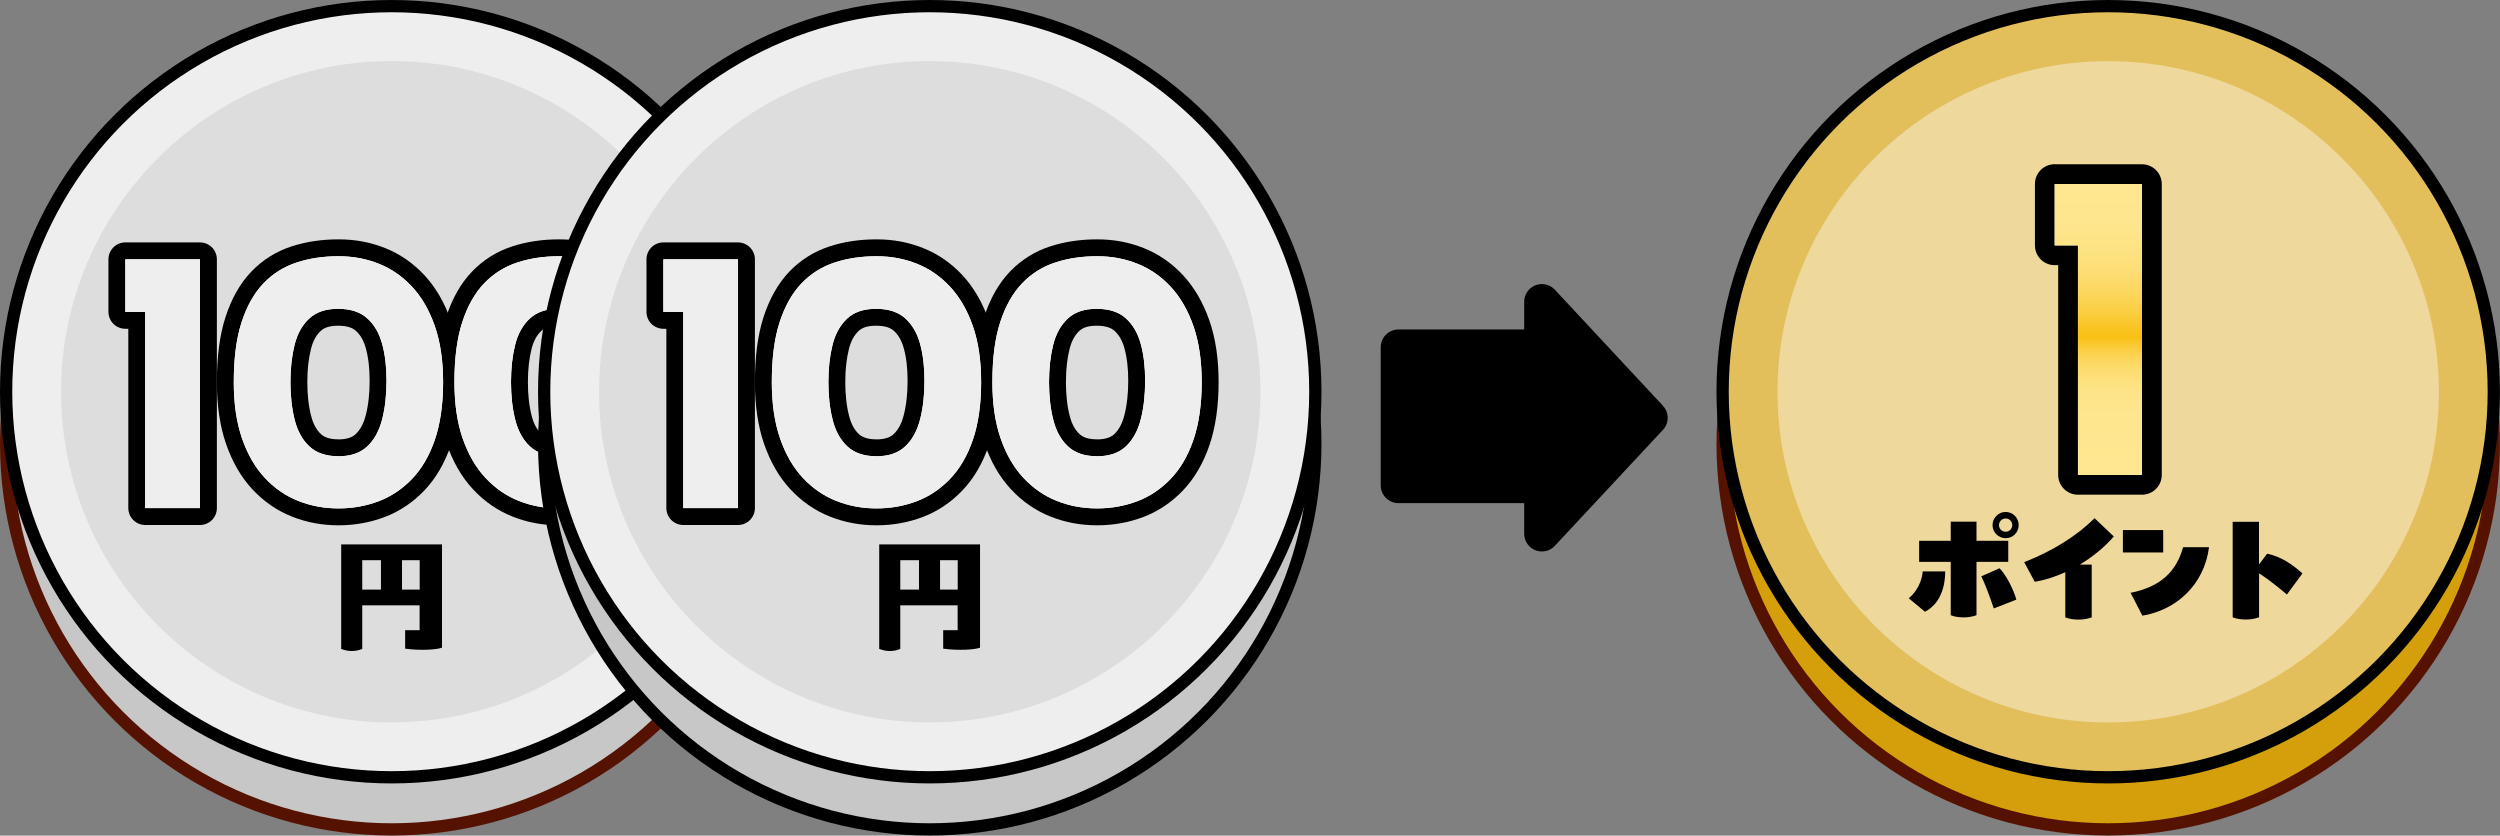 <?xml version="1.0" encoding="UTF-8"?>
<svg id="_レイヤー_2" data-name="レイヤー 2" xmlns="http://www.w3.org/2000/svg" xmlns:xlink="http://www.w3.org/1999/xlink" viewBox="0 0 318.15 106.34">
  <rect x="0" y="0" width="318.15" height="106.34" fill="#808080" stroke="none"/>
  <defs>
    <style>
      .cls-1 {
        stroke-width: 4.3px;
      }

      .cls-1, .cls-2 {
        fill: none;
      }

      .cls-1, .cls-2, .cls-3 {
        stroke-linecap: round;
        stroke-linejoin: round;
      }

      .cls-1, .cls-2, .cls-3, .cls-4, .cls-5, .cls-6 {
        stroke: #000;
      }

      .cls-7 {
        fill: #eed89b;
      }

      .cls-2 {
        stroke-width: 5.03px;
      }

      .cls-3 {
        stroke-width: 4.5px;
      }

      .cls-4 {
        fill: #e3bf5c;
      }

      .cls-4, .cls-8, .cls-5, .cls-9, .cls-6 {
        stroke-miterlimit: 10;
        stroke-width: 1.56px;
      }

      .cls-8 {
        fill: #d59f0b;
      }

      .cls-8, .cls-9 {
        stroke: #551200;
      }

      .cls-5, .cls-10 {
        fill: #eee;
      }

      .cls-9, .cls-6 {
        fill: #c7c7c7;
      }

      .cls-11 {
        fill: #ddd;
      }

      .cls-12 {
        fill: #fff;
      }

      .cls-13 {
        fill: url(#_名称未設定グラデーション_394);
      }
    </style>
    <linearGradient id="_名称未設定グラデーション_394" data-name="名称未設定グラデーション 394" x1="267.04" y1="60.44" x2="267.04" y2="23.42" gradientUnits="userSpaceOnUse">
      <stop offset="0" stop-color="#ffe791"/>
      <stop offset=".2" stop-color="#fee68f"/>
      <stop offset=".28" stop-color="#fee488"/>
      <stop offset=".33" stop-color="#fee07c"/>
      <stop offset=".37" stop-color="#fddb6b"/>
      <stop offset=".41" stop-color="#fcd455"/>
      <stop offset=".44" stop-color="#facb3a"/>
      <stop offset=".47" stop-color="#f9c21a"/>
      <stop offset=".47" stop-color="#f9bf11"/>
      <stop offset=".5" stop-color="#f9c320"/>
      <stop offset=".56" stop-color="#fbce42"/>
      <stop offset=".63" stop-color="#fcd75f"/>
      <stop offset=".7" stop-color="#fdde75"/>
      <stop offset=".78" stop-color="#fee384"/>
      <stop offset=".87" stop-color="#fee68e"/>
      <stop offset="1" stop-color="#ffe791"/>
    </linearGradient>
  </defs>
  <g id="_レイヤー_2-2" data-name="レイヤー 2">
    <g>
      <g>
        <g>
          <circle class="cls-8" cx="268.29" cy="56.48" r="49.07"/>
          <circle class="cls-4" cx="268.29" cy="49.85" r="49.07"/>
          <path class="cls-7" d="M268.29,91.94c-23.21,0-42.08-18.88-42.08-42.08s18.88-42.08,42.08-42.08,42.08,18.88,42.08,42.08-18.88,42.08-42.08,42.08Z"/>
        </g>
        <g>
          <path class="cls-2" d="M261.48,23.42h11.11v37.02h-8.15v-29.21h-2.96v-7.82Z"/>
          <g>
            <path class="cls-12" d="M261.48,23.42h11.11v37.02h-8.15v-29.21h-2.96v-7.82Z"/>
            <path class="cls-13" d="M261.48,23.42h11.11v37.02h-8.15v-29.21h-2.96v-7.82Z"/>
          </g>
        </g>
        <g>
          <path d="M242.9,76.14c1.09-.87,1.73-2.33,1.78-3.42h2.87c0,1.79-.55,4.09-2.58,5.13l-2.06-1.71ZM251.53,66.39v2.43h4.04v2.68h-4.04v6.79c-.49.18-1.02.28-1.64.28-.65,0-1.21-.1-1.64-.28v-6.79h-4.02v-2.68h4.02v-2.43h3.28ZM254.46,72.32c.84.82,1.81,2.76,2.14,3.99l-2.87,1.12c-.44-1.31-1.11-3.15-1.59-4.09l2.31-1.02ZM253.57,66.83c0-.92.75-1.68,1.67-1.68s1.66.75,1.66,1.68-.74,1.66-1.66,1.66-1.67-.74-1.67-1.66ZM254.39,66.83c0,.47.38.84.85.84s.84-.37.84-.84-.37-.85-.84-.85-.85.39-.85.85Z"/>
          <path d="M269,68.28c-1.26,1.44-2.76,2.63-4.32,3.57h1.51v6.72c-.5.18-1.04.28-1.68.28-.67,0-1.22-.1-1.68-.28v-5.75c-1.34.6-2.66,1.02-3.89,1.22l-1.34-2.5c3.54-1.39,6.67-3.3,8.95-5.6l2.45,2.33Z"/>
          <path d="M270.16,67.46h5.13v2.85h-5.13v-2.85ZM271.14,75.44c3.87-.77,5.83-2.75,6.68-5.8h3.3c-.62,4.79-4.16,7.99-8.48,8.71l-1.51-2.92Z"/>
          <path d="M291.03,75.66c-.74-.64-2.41-1.99-3.54-2.7v5.6c-.5.18-1.04.28-1.68.28-.67,0-1.22-.1-1.68-.28v-12.16h3.35v5.43l1.04-1.37c1.98.44,3.32,1.49,4.49,2.51l-1.99,2.7Z"/>
        </g>
      </g>
      <g>
        <g>
          <g>
            <circle class="cls-9" cx="49.85" cy="56.48" r="49.07"/>
            <circle class="cls-5" cx="49.85" cy="49.85" r="49.07"/>
            <path class="cls-11" d="M49.85,91.94c-23.21,0-42.08-18.88-42.08-42.08S26.65,7.77,49.85,7.77s42.08,18.88,42.08,42.08-18.88,42.08-42.08,42.08Z"/>
          </g>
          <g>
            <g>
              <path class="cls-1" d="M15.95,33h9.5v31.66h-6.97v-24.97h-2.53v-6.68Z"/>
              <path class="cls-1" d="M43.07,64.7c-1.81,0-3.53-.32-5.13-.96-1.61-.64-3.02-1.62-4.25-2.94-1.23-1.32-2.19-2.99-2.89-5.01-.7-2.02-1.05-4.4-1.05-7.14,0-3.06.33-5.61,1-7.66.67-2.05,1.6-3.7,2.79-4.94,1.19-1.24,2.6-2.12,4.23-2.65,1.62-.53,3.39-.79,5.3-.79s3.53.32,5.13.95c1.61.64,3.02,1.62,4.25,2.94,1.22,1.32,2.19,2.99,2.89,5.01.7,2.02,1.05,4.4,1.05,7.14s-.35,5.27-1.05,7.31c-.7,2.04-1.67,3.7-2.91,4.99-1.24,1.29-2.66,2.24-4.25,2.84-1.59.6-3.29.91-5.11.91ZM43.03,58.07c1.59,0,2.83-.42,3.72-1.27.89-.84,1.52-2,1.89-3.46.37-1.46.55-3.09.55-4.87s-.18-3.31-.55-4.68c-.37-1.37-1-2.46-1.89-3.27-.89-.81-2.13-1.22-3.72-1.22s-2.79.41-3.68,1.24c-.89.83-1.51,1.94-1.86,3.34-.35,1.4-.53,2.98-.53,4.73s.17,3.34.53,4.77c.35,1.43.97,2.57,1.86,3.41.89.84,2.12,1.27,3.68,1.27Z"/>
              <path class="cls-1" d="M71.15,64.7c-1.81,0-3.53-.32-5.13-.96-1.61-.64-3.02-1.62-4.25-2.94-1.23-1.32-2.19-2.99-2.89-5.01-.7-2.02-1.05-4.4-1.05-7.14,0-3.06.33-5.61,1-7.66.67-2.05,1.6-3.7,2.79-4.94,1.19-1.24,2.6-2.12,4.23-2.65,1.62-.53,3.39-.79,5.3-.79s3.53.32,5.13.95c1.61.64,3.02,1.62,4.25,2.94,1.22,1.32,2.19,2.99,2.89,5.01.7,2.02,1.05,4.4,1.05,7.14s-.35,5.27-1.05,7.31c-.7,2.04-1.67,3.7-2.91,4.99-1.24,1.29-2.66,2.24-4.25,2.84-1.59.6-3.29.91-5.11.91ZM71.1,58.07c1.59,0,2.83-.42,3.72-1.27.89-.84,1.52-2,1.89-3.46.37-1.46.55-3.09.55-4.87s-.18-3.31-.55-4.68c-.37-1.37-1-2.46-1.89-3.27-.89-.81-2.13-1.22-3.72-1.22s-2.79.41-3.68,1.24c-.89.83-1.51,1.94-1.86,3.34-.35,1.4-.53,2.98-.53,4.73s.17,3.34.53,4.77c.35,1.43.97,2.57,1.86,3.41.89.84,2.12,1.27,3.68,1.27Z"/>
            </g>
            <g>
              <g>
                <path class="cls-12" d="M15.95,33h9.5v31.66h-6.97v-24.97h-2.53v-6.68Z"/>
                <path class="cls-12" d="M43.07,64.7c-1.81,0-3.53-.32-5.13-.96-1.61-.64-3.02-1.62-4.25-2.94-1.23-1.32-2.19-2.99-2.89-5.01-.7-2.02-1.05-4.4-1.05-7.14,0-3.06.33-5.61,1-7.66.67-2.05,1.6-3.7,2.79-4.94,1.19-1.24,2.6-2.12,4.23-2.65,1.62-.53,3.39-.79,5.3-.79s3.53.32,5.13.95c1.61.64,3.02,1.62,4.25,2.94,1.22,1.32,2.19,2.99,2.89,5.01.7,2.02,1.05,4.4,1.05,7.14s-.35,5.27-1.05,7.31c-.7,2.04-1.67,3.7-2.91,4.99-1.24,1.29-2.66,2.24-4.25,2.84-1.59.6-3.29.91-5.11.91ZM43.03,58.07c1.59,0,2.83-.42,3.72-1.27.89-.84,1.52-2,1.89-3.46.37-1.46.55-3.09.55-4.87s-.18-3.31-.55-4.68c-.37-1.37-1-2.46-1.89-3.27-.89-.81-2.13-1.22-3.72-1.22s-2.79.41-3.68,1.24c-.89.83-1.51,1.94-1.86,3.34-.35,1.4-.53,2.98-.53,4.73s.17,3.34.53,4.77c.35,1.43.97,2.57,1.86,3.41.89.84,2.12,1.27,3.68,1.27Z"/>
                <path class="cls-12" d="M71.15,64.7c-1.81,0-3.53-.32-5.13-.96-1.61-.64-3.02-1.62-4.25-2.94-1.23-1.32-2.19-2.99-2.89-5.01-.7-2.02-1.05-4.4-1.05-7.14,0-3.06.33-5.61,1-7.66.67-2.05,1.6-3.7,2.79-4.94,1.19-1.24,2.6-2.12,4.23-2.65,1.62-.53,3.39-.79,5.3-.79s3.53.32,5.13.95c1.61.64,3.02,1.62,4.25,2.94,1.22,1.32,2.19,2.99,2.89,5.01.7,2.02,1.05,4.4,1.05,7.14s-.35,5.27-1.05,7.31c-.7,2.04-1.67,3.7-2.91,4.99-1.24,1.29-2.66,2.24-4.25,2.84-1.59.6-3.29.91-5.11.91ZM71.1,58.07c1.59,0,2.83-.42,3.72-1.27.89-.84,1.52-2,1.89-3.46.37-1.46.55-3.09.55-4.87s-.18-3.31-.55-4.68c-.37-1.37-1-2.46-1.89-3.27-.89-.81-2.13-1.22-3.72-1.22s-2.79.41-3.68,1.24c-.89.83-1.51,1.94-1.86,3.34-.35,1.4-.53,2.98-.53,4.73s.17,3.34.53,4.77c.35,1.43.97,2.57,1.86,3.41.89.84,2.12,1.27,3.68,1.27Z"/>
              </g>
              <g>
                <path class="cls-10" d="M15.95,33h9.5v31.66h-6.97v-24.97h-2.53v-6.68Z"/>
                <path class="cls-10" d="M43.07,64.7c-1.81,0-3.53-.32-5.13-.96-1.61-.64-3.02-1.62-4.25-2.94-1.23-1.32-2.19-2.99-2.89-5.01-.7-2.02-1.05-4.4-1.05-7.14,0-3.06.33-5.61,1-7.66.67-2.05,1.6-3.7,2.79-4.94,1.19-1.24,2.6-2.12,4.23-2.65,1.62-.53,3.39-.79,5.3-.79s3.53.32,5.13.95c1.61.64,3.02,1.62,4.25,2.94,1.22,1.32,2.19,2.99,2.89,5.01.7,2.02,1.05,4.4,1.05,7.14s-.35,5.27-1.05,7.31c-.7,2.04-1.67,3.7-2.91,4.99-1.24,1.29-2.66,2.24-4.25,2.84-1.59.6-3.29.91-5.11.91ZM43.03,58.07c1.59,0,2.83-.42,3.72-1.27.89-.84,1.52-2,1.89-3.46.37-1.46.55-3.09.55-4.87s-.18-3.31-.55-4.68c-.37-1.37-1-2.46-1.89-3.27-.89-.81-2.13-1.22-3.72-1.22s-2.79.41-3.68,1.24c-.89.83-1.51,1.94-1.86,3.34-.35,1.4-.53,2.98-.53,4.73s.17,3.34.53,4.77c.35,1.43.97,2.57,1.86,3.41.89.84,2.12,1.27,3.68,1.27Z"/>
                <path class="cls-10" d="M71.15,64.7c-1.81,0-3.53-.32-5.13-.96-1.61-.64-3.02-1.62-4.25-2.94-1.23-1.32-2.19-2.99-2.89-5.01-.7-2.02-1.05-4.4-1.05-7.14,0-3.06.33-5.61,1-7.66.67-2.05,1.6-3.7,2.79-4.94,1.19-1.24,2.6-2.12,4.23-2.65,1.62-.53,3.39-.79,5.3-.79s3.53.32,5.13.95c1.61.64,3.02,1.62,4.25,2.94,1.22,1.32,2.19,2.99,2.89,5.01.7,2.02,1.05,4.4,1.05,7.14s-.35,5.27-1.05,7.31c-.7,2.04-1.67,3.7-2.91,4.99-1.24,1.29-2.66,2.24-4.25,2.84-1.59.6-3.29.91-5.11.91ZM71.1,58.07c1.59,0,2.83-.42,3.72-1.27.89-.84,1.52-2,1.89-3.46.37-1.46.55-3.09.55-4.87s-.18-3.31-.55-4.68c-.37-1.37-1-2.46-1.89-3.27-.89-.81-2.13-1.22-3.72-1.22s-2.79.41-3.68,1.24c-.89.83-1.51,1.94-1.86,3.34-.35,1.4-.53,2.98-.53,4.73s.17,3.34.53,4.77c.35,1.43.97,2.57,1.86,3.41.89.84,2.12,1.27,3.68,1.27Z"/>
              </g>
            </g>
          </g>
          <path d="M43.42,69.28h12.83v13.14c-.62.25-2.66.4-4.69.13v-2.35h1.84v-3.17h-7.3v5.55c-.4.17-.82.27-1.36.27s-.99-.15-1.32-.27v-13.3ZM48.48,75.03v-3.74h-2.38v3.74h2.38ZM51.16,71.29v3.74h2.25v-3.74h-2.25Z"/>
        </g>
        <g>
          <g>
            <circle class="cls-6" cx="118.32" cy="56.48" r="49.07"/>
            <circle class="cls-5" cx="118.32" cy="49.85" r="49.07"/>
            <path class="cls-11" d="M118.32,91.94c-23.21,0-42.08-18.88-42.08-42.08S95.12,7.77,118.32,7.77s42.08,18.88,42.08,42.08-18.88,42.08-42.08,42.08Z"/>
          </g>
          <g>
            <g>
              <path class="cls-1" d="M84.42,33h9.5v31.66h-6.97v-24.97h-2.53v-6.68Z"/>
              <path class="cls-1" d="M111.54,64.7c-1.81,0-3.53-.32-5.13-.96-1.61-.64-3.02-1.62-4.25-2.94-1.23-1.32-2.19-2.99-2.89-5.01-.7-2.02-1.05-4.4-1.05-7.14,0-3.06.33-5.61,1-7.66.67-2.05,1.6-3.7,2.79-4.94,1.19-1.24,2.6-2.12,4.23-2.65,1.62-.53,3.39-.79,5.3-.79s3.53.32,5.13.95c1.61.64,3.02,1.62,4.25,2.94,1.22,1.32,2.19,2.99,2.89,5.01.7,2.02,1.05,4.4,1.05,7.14s-.35,5.27-1.05,7.31c-.7,2.04-1.67,3.7-2.91,4.99-1.24,1.29-2.66,2.24-4.25,2.84-1.59.6-3.29.91-5.11.91ZM111.49,58.07c1.59,0,2.83-.42,3.72-1.27.89-.84,1.52-2,1.89-3.46.37-1.46.55-3.09.55-4.87s-.18-3.31-.55-4.68c-.37-1.37-1-2.46-1.89-3.27-.89-.81-2.13-1.22-3.72-1.22s-2.79.41-3.68,1.24c-.89.83-1.51,1.94-1.86,3.34-.35,1.4-.53,2.98-.53,4.73s.17,3.34.53,4.77c.35,1.43.97,2.57,1.86,3.41.89.84,2.12,1.27,3.68,1.27Z"/>
              <path class="cls-1" d="M139.61,64.7c-1.81,0-3.53-.32-5.13-.96-1.61-.64-3.02-1.62-4.25-2.94-1.23-1.32-2.19-2.99-2.89-5.01-.7-2.02-1.05-4.4-1.05-7.14,0-3.06.33-5.61,1-7.66.67-2.05,1.6-3.7,2.79-4.94,1.19-1.24,2.6-2.12,4.23-2.65,1.62-.53,3.39-.79,5.3-.79s3.53.32,5.13.95c1.61.64,3.02,1.62,4.25,2.94,1.22,1.32,2.19,2.99,2.89,5.01.7,2.02,1.05,4.4,1.05,7.14s-.35,5.27-1.05,7.31c-.7,2.04-1.67,3.7-2.91,4.99-1.24,1.29-2.66,2.24-4.25,2.84-1.59.6-3.29.91-5.11.91ZM139.57,58.07c1.59,0,2.83-.42,3.72-1.27.89-.84,1.52-2,1.89-3.46.37-1.46.55-3.09.55-4.87s-.18-3.31-.55-4.68c-.37-1.37-1-2.46-1.89-3.27-.89-.81-2.13-1.22-3.72-1.22s-2.79.41-3.68,1.24c-.89.83-1.51,1.94-1.86,3.34-.35,1.4-.53,2.98-.53,4.73s.17,3.34.53,4.77c.35,1.43.97,2.57,1.86,3.41.89.84,2.12,1.27,3.68,1.27Z"/>
            </g>
            <g>
              <g>
                <path class="cls-12" d="M84.42,33h9.5v31.66h-6.97v-24.97h-2.53v-6.68Z"/>
                <path class="cls-12" d="M111.54,64.7c-1.81,0-3.53-.32-5.13-.96-1.61-.64-3.02-1.62-4.25-2.94-1.23-1.32-2.19-2.99-2.89-5.01-.7-2.02-1.05-4.4-1.05-7.14,0-3.06.33-5.61,1-7.66.67-2.05,1.6-3.7,2.79-4.94,1.19-1.24,2.6-2.12,4.23-2.65,1.62-.53,3.39-.79,5.3-.79s3.53.32,5.13.95c1.61.64,3.02,1.62,4.25,2.94,1.22,1.32,2.19,2.99,2.89,5.01.7,2.02,1.05,4.4,1.05,7.14s-.35,5.27-1.05,7.31c-.7,2.04-1.67,3.7-2.91,4.99-1.24,1.29-2.66,2.24-4.25,2.84-1.59.6-3.29.91-5.11.91ZM111.49,58.07c1.59,0,2.83-.42,3.72-1.27.89-.84,1.52-2,1.89-3.46.37-1.46.55-3.09.55-4.87s-.18-3.31-.55-4.68c-.37-1.37-1-2.46-1.89-3.27-.89-.81-2.13-1.22-3.72-1.22s-2.79.41-3.68,1.24c-.89.83-1.51,1.94-1.86,3.34-.35,1.4-.53,2.98-.53,4.73s.17,3.34.53,4.77c.35,1.43.97,2.57,1.86,3.41.89.84,2.12,1.27,3.68,1.27Z"/>
                <path class="cls-12" d="M139.61,64.7c-1.81,0-3.53-.32-5.13-.96-1.61-.64-3.02-1.62-4.25-2.94-1.23-1.32-2.19-2.99-2.89-5.01-.7-2.02-1.05-4.4-1.05-7.14,0-3.06.33-5.61,1-7.66.67-2.05,1.6-3.7,2.79-4.94,1.19-1.24,2.6-2.12,4.23-2.65,1.62-.53,3.39-.79,5.3-.79s3.53.32,5.13.95c1.61.64,3.02,1.62,4.25,2.94,1.22,1.32,2.19,2.99,2.89,5.01.7,2.02,1.05,4.4,1.05,7.14s-.35,5.27-1.05,7.31c-.7,2.04-1.67,3.7-2.91,4.99-1.24,1.29-2.66,2.24-4.25,2.84-1.59.6-3.29.91-5.11.91ZM139.57,58.07c1.59,0,2.83-.42,3.72-1.27.89-.84,1.52-2,1.89-3.46.37-1.46.55-3.09.55-4.87s-.18-3.31-.55-4.68c-.37-1.37-1-2.46-1.89-3.27-.89-.81-2.13-1.22-3.72-1.22s-2.79.41-3.68,1.24c-.89.83-1.51,1.94-1.86,3.34-.35,1.4-.53,2.98-.53,4.73s.17,3.34.53,4.77c.35,1.43.97,2.57,1.86,3.41.89.84,2.12,1.27,3.68,1.27Z"/>
              </g>
              <g>
                <path class="cls-10" d="M84.42,33h9.5v31.66h-6.97v-24.97h-2.53v-6.68Z"/>
                <path class="cls-10" d="M111.54,64.7c-1.81,0-3.53-.32-5.13-.96-1.61-.64-3.02-1.62-4.25-2.94-1.23-1.32-2.19-2.99-2.89-5.01-.7-2.02-1.05-4.4-1.05-7.14,0-3.06.33-5.61,1-7.66.67-2.05,1.6-3.7,2.79-4.94,1.19-1.24,2.6-2.12,4.23-2.65,1.62-.53,3.39-.79,5.3-.79s3.53.32,5.13.95c1.61.64,3.02,1.62,4.25,2.94,1.22,1.32,2.19,2.99,2.89,5.01.7,2.02,1.05,4.4,1.05,7.14s-.35,5.27-1.05,7.31c-.7,2.04-1.67,3.7-2.91,4.99-1.24,1.29-2.66,2.24-4.25,2.84-1.59.6-3.29.91-5.11.91ZM111.49,58.07c1.59,0,2.83-.42,3.72-1.27.89-.84,1.52-2,1.89-3.46.37-1.46.55-3.09.55-4.87s-.18-3.31-.55-4.68c-.37-1.37-1-2.46-1.89-3.27-.89-.81-2.13-1.22-3.72-1.22s-2.79.41-3.68,1.24c-.89.83-1.51,1.94-1.86,3.34-.35,1.4-.53,2.98-.53,4.73s.17,3.34.53,4.77c.35,1.43.97,2.57,1.86,3.41.89.84,2.12,1.27,3.68,1.27Z"/>
                <path class="cls-10" d="M139.61,64.7c-1.81,0-3.53-.32-5.13-.96-1.61-.64-3.02-1.62-4.25-2.94-1.23-1.32-2.19-2.99-2.89-5.01-.7-2.02-1.05-4.4-1.05-7.14,0-3.06.33-5.61,1-7.66.67-2.05,1.6-3.7,2.79-4.94,1.19-1.24,2.6-2.12,4.23-2.65,1.62-.53,3.39-.79,5.3-.79s3.53.32,5.13.95c1.61.64,3.02,1.62,4.25,2.94,1.22,1.32,2.19,2.99,2.89,5.01.7,2.02,1.05,4.4,1.05,7.14s-.35,5.27-1.05,7.31c-.7,2.04-1.67,3.7-2.91,4.99-1.24,1.29-2.66,2.24-4.25,2.84-1.59.6-3.29.91-5.11.91ZM139.57,58.07c1.59,0,2.83-.42,3.72-1.27.89-.84,1.52-2,1.89-3.46.37-1.46.55-3.09.55-4.87s-.18-3.31-.55-4.68c-.37-1.37-1-2.46-1.89-3.27-.89-.81-2.13-1.22-3.72-1.22s-2.79.41-3.68,1.24c-.89.83-1.51,1.94-1.86,3.34-.35,1.4-.53,2.98-.53,4.73s.17,3.34.53,4.77c.35,1.43.97,2.57,1.86,3.41.89.84,2.12,1.27,3.68,1.27Z"/>
              </g>
            </g>
          </g>
          <path d="M111.89,69.28h12.83v13.14c-.62.25-2.66.4-4.69.13v-2.35h1.84v-3.17h-7.3v5.55c-.4.17-.82.27-1.36.27s-.99-.15-1.32-.27v-13.3ZM116.95,75.03v-3.74h-2.38v3.74h2.38ZM119.63,71.29v3.74h2.25v-3.74h-2.25Z"/>
        </g>
      </g>
      <g>
        <polyline class="cls-3" points="201.31 44.18 177.96 44.18 177.96 61.78 201.31 61.78"/>
        <polygon class="cls-3" points="196.22 67.93 209.98 53.17 196.22 38.4 196.22 67.93"/>
      </g>
    </g>
  </g>
</svg>